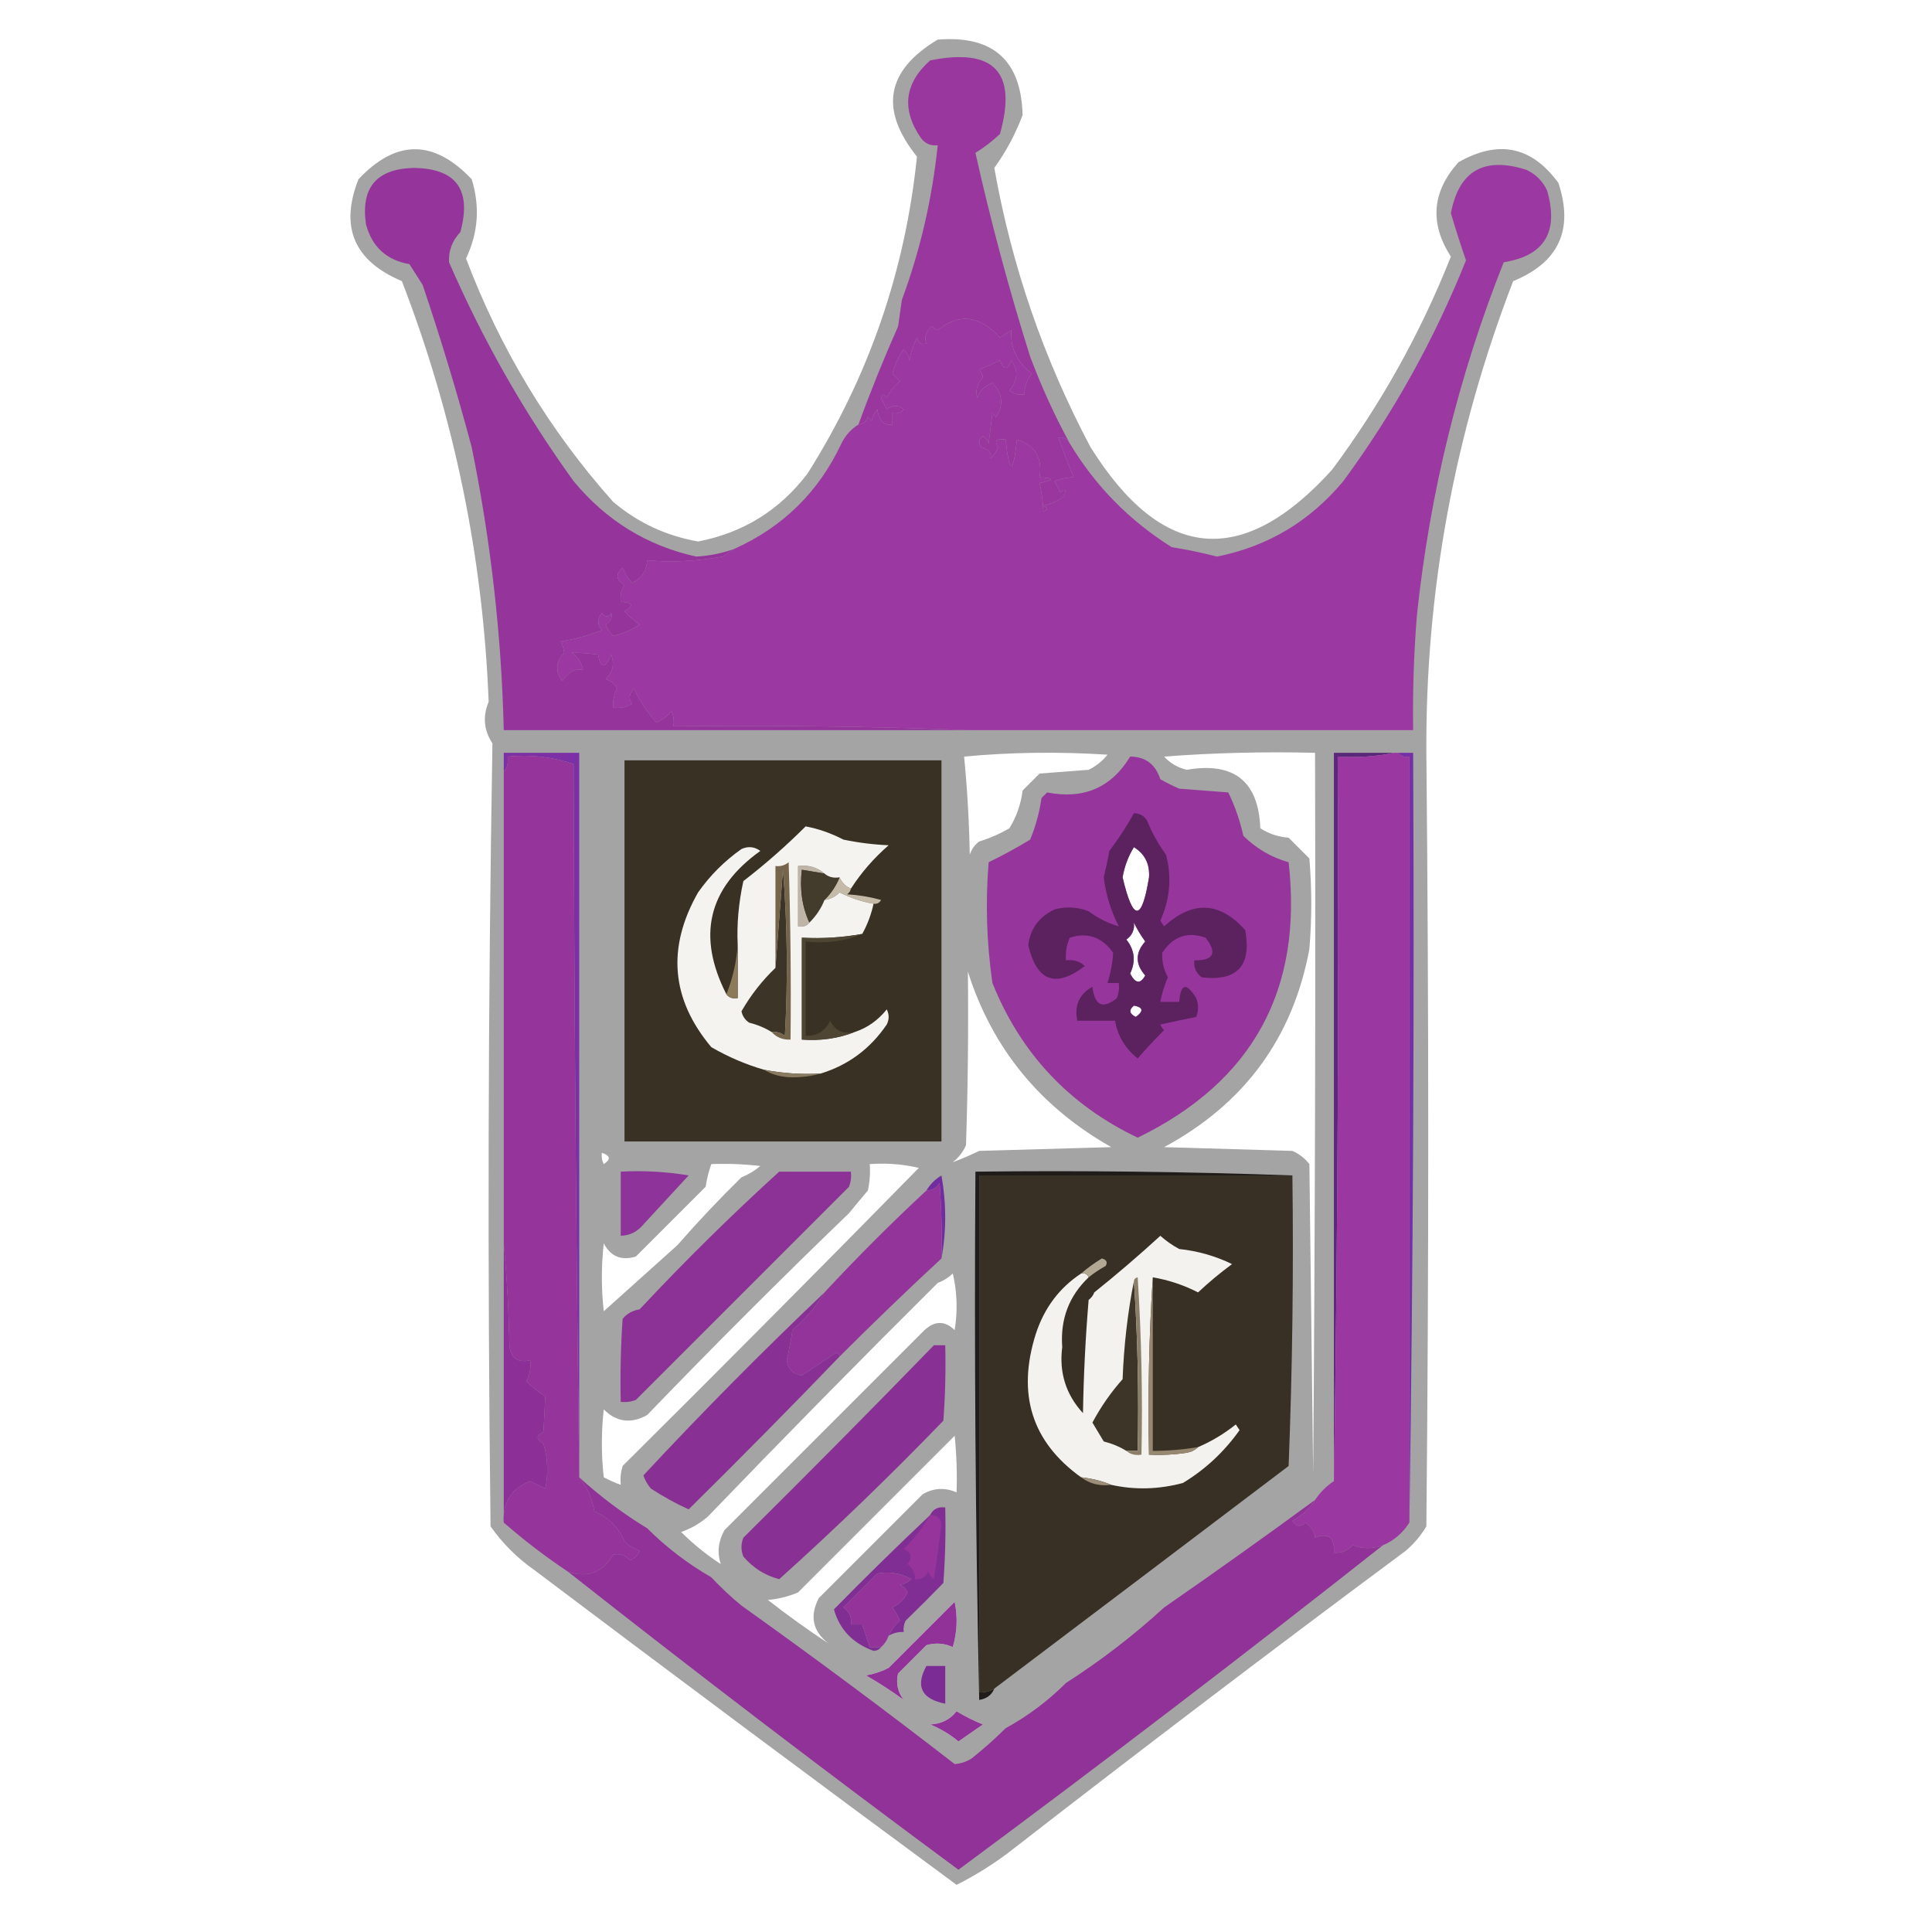 <?xml version="1.0" encoding="UTF-8"?>
<!DOCTYPE svg PUBLIC "-//W3C//DTD SVG 1.1//EN" "http://www.w3.org/Graphics/SVG/1.1/DTD/svg11.dtd">
<svg xmlns="http://www.w3.org/2000/svg" version="1.1" width="512px" height="512px" style="shape-rendering:geometricPrecision; text-rendering:geometricPrecision; image-rendering:optimizeQuality; fill-rule:evenodd; clip-rule:evenodd" xmlns:xlink="http://www.w3.org/1999/xlink">
<g><path style="opacity:0.356" fill="#040105" d="M 248.5,10.5 C 263.139,9.312 270.639,15.979 271,30.5C 269.098,35.547 266.598,40.214 263.5,44.5C 268.116,70.515 276.616,95.182 289,118.5C 307.909,148.746 329.242,150.746 353,124.5C 365.944,107.12 376.444,88.287 384.5,68C 378.808,59.154 379.475,50.821 386.5,43C 397.117,36.947 405.95,38.781 413,48.5C 417.09,60.897 413.09,69.564 401,74.5C 385.424,114.982 377.757,156.648 378,199.5C 378.667,267.833 378.667,336.167 378,404.5C 376.542,406.96 374.709,409.127 372.5,411C 337.549,436.95 302.883,463.283 268.5,490C 263.799,493.681 258.799,496.848 253.5,499.5C 216.051,471.893 178.717,444.059 141.5,416C 137,412.833 133.167,409 130,404.5C 129.172,335.305 129.338,266.138 130.5,197C 128.212,193.513 127.879,189.847 129.5,186C 128.006,147.532 120.34,110.365 106.5,74.5C 93.823,69.155 89.99,60.155 95,47.5C 104.968,36.895 114.968,36.895 125,47.5C 127.24,54.691 126.74,61.691 123.5,68.5C 132.576,92.506 145.576,114.006 162.5,133C 169.028,138.513 176.528,142.013 185,143.5C 196.97,141.194 206.636,135.194 214,125.5C 230.23,99.81 239.897,71.81 243,41.5C 232.996,29.021 234.829,18.688 248.5,10.5 Z M 255.5,200.5 C 267.993,199.34 280.66,199.173 293.5,200C 292.122,201.713 290.455,203.047 288.5,204C 284.167,204.333 279.833,204.667 275.5,205C 274,206.5 272.5,208 271,209.5C 270.551,213.105 269.384,216.438 267.5,219.5C 264.997,220.964 262.33,222.131 259.5,223C 258.299,223.903 257.465,225.069 257,226.5C 256.83,217.657 256.33,208.99 255.5,200.5 Z M 308.5,200.5 C 321.656,199.504 334.99,199.171 348.5,199.5C 348.667,263.168 348.5,326.834 348,390.5C 347.667,363.167 347.333,335.833 347,308.5C 345.786,306.951 344.286,305.785 342.5,305C 331.167,304.667 319.833,304.333 308.5,304C 329.797,292.522 342.631,275.022 347,251.5C 347.667,243.5 347.667,235.5 347,227.5C 345.167,225.667 343.333,223.833 341.5,222C 338.766,221.79 336.266,220.956 334,219.5C 333.515,207.031 327.015,201.864 314.5,204C 312.113,203.436 310.113,202.27 308.5,200.5 Z M 256.5,257.5 C 262.939,277.802 275.606,293.302 294.5,304C 282.833,304.333 271.167,304.667 259.5,305C 257.075,306.171 254.742,307.171 252.5,308C 254.049,306.786 255.215,305.286 256,303.5C 256.5,288.17 256.667,272.837 256.5,257.5 Z M 300.5,266.5 C 302.973,266.947 303.14,267.947 301,269.5C 299.272,268.648 299.105,267.648 300.5,266.5 Z M 300.5,244.5 C 301.304,246.189 302.304,247.855 303.5,249.5C 300.833,252.5 300.833,255.5 303.5,258.5C 302.226,260.85 300.893,260.683 299.5,258C 301.036,254.76 300.703,251.76 298.5,249C 300.037,247.89 300.703,246.39 300.5,244.5 Z M 300.5,224.5 C 303.403,226.305 304.736,228.971 304.5,232.5C 302.596,244.294 300.262,244.294 297.5,232.5C 298.007,229.578 299.007,226.911 300.5,224.5 Z M 159.5,305.5 C 161.76,306.238 161.927,307.238 160,308.5C 159.517,307.552 159.351,306.552 159.5,305.5 Z M 188.5,308.5 C 192.846,308.334 197.179,308.501 201.5,309C 199.999,310.252 198.332,311.252 196.5,312C 190.593,317.784 184.927,323.784 179.5,330C 173.026,335.805 166.526,341.638 160,347.5C 159.333,341.5 159.333,335.5 160,329.5C 161.821,332.991 164.654,334.157 168.5,333C 174.667,326.833 180.833,320.667 187,314.5C 187.315,312.414 187.815,310.414 188.5,308.5 Z M 164.5,393.5 C 162.97,392.933 161.47,392.267 160,391.5C 159.333,385.5 159.333,379.5 160,373.5C 163.373,376.886 167.206,377.386 171.5,375C 189.081,356.752 206.914,338.919 225,321.5C 226.621,319.507 228.287,317.507 230,315.5C 230.497,313.19 230.663,310.857 230.5,308.5C 234.884,308.174 239.217,308.508 243.5,309.5C 217.514,335.986 191.347,362.32 165,388.5C 164.506,390.134 164.34,391.801 164.5,393.5 Z M 252.5,337.5 C 253.65,342.316 253.816,347.316 253,352.5C 250.413,349.966 247.747,349.966 245,352.5C 227.333,370.167 209.667,387.833 192,405.5C 190.341,408.43 190.008,411.43 191,414.5C 187.225,412.026 183.725,409.193 180.5,406C 183.071,405.099 185.404,403.766 187.5,402C 207.596,381.115 227.929,360.448 248.5,340C 250.066,339.392 251.4,338.558 252.5,337.5 Z M 219.5,435.5 C 214.087,431.943 208.753,428.11 203.5,424C 206.289,423.759 208.956,423.092 211.5,422C 225.333,408.167 239.167,394.333 253,380.5C 253.499,385.489 253.666,390.489 253.5,395.5C 250.396,394.136 247.396,394.302 244.5,396C 235.333,405.167 226.167,414.333 217,423.5C 214.511,428.243 215.345,432.243 219.5,435.5 Z M 239.5,450.5 C 236.337,448.189 233.003,446.022 229.5,444C 231.608,443.64 233.608,442.973 235.5,442C 241.36,436.14 247.194,430.306 253,424.5C 253.827,428.541 253.66,432.541 252.5,436.5C 250.232,435.456 247.899,435.289 245.5,436C 243,438.5 240.5,441 238,443.5C 237.391,446.065 237.891,448.399 239.5,450.5 Z M 253.5,453.5 C 255.697,454.845 258.03,456.011 260.5,457C 258.323,458.515 256.156,460.015 254,461.5C 251.765,459.629 249.265,458.129 246.5,457C 249.445,456.861 251.779,455.694 253.5,453.5 Z"/></g>
<g><path style="opacity:1" fill="#99379f" d="M 283.5,117.5 C 282.788,116.261 281.788,115.761 280.5,116C 281.755,119.514 283.089,123.014 284.5,126.5C 283.005,126.478 281.338,126.811 279.5,127.5C 280,128.5 280.5,129.5 281,130.5C 282.281,129.353 282.614,129.687 282,131.5C 280.352,132.717 278.519,133.55 276.5,134C 277.696,134.654 277.696,135.154 276.5,135.5C 276.394,133.018 276.061,130.518 275.5,128C 279.449,127.193 279.449,126.693 275.5,126.5C 276.31,121.339 274.31,118.006 269.5,116.5C 268.5,125.833 267.5,125.833 266.5,116.5C 264.058,116.119 263.391,116.786 264.5,118.5C 264.081,119.672 263.415,120.672 262.5,121.5C 262.891,120.109 262.058,119.109 260,118.5C 259.251,117.365 259.417,116.365 260.5,115.5C 261.192,116.025 261.692,116.692 262,117.5C 262.333,114.833 262.667,112.167 263,109.5C 263.333,109.833 263.667,110.167 264,110.5C 266.035,107.314 265.701,104.314 263,101.5C 261,102.167 259.667,103.5 259,105.5C 258.436,103.438 258.936,101.605 260.5,100C 260.355,99.228 260.022,98.561 259.5,98C 261.351,97.163 263.184,96.329 265,95.5C 266,98.167 267,98.167 268,95.5C 269.929,98.246 269.762,100.913 267.5,103.5C 268.689,104.429 270.022,104.762 271.5,104.5C 271.472,102.418 272.139,100.584 273.5,99C 269.53,96.047 267.697,92.214 268,87.5C 267,88.167 266,88.833 265,89.5C 259.685,83.586 254.185,82.919 248.5,87.5C 247.914,87.291 247.414,86.957 247,86.5C 245.35,87.891 244.85,89.391 245.5,91C 244.256,91.456 243.423,90.956 243,89.5C 242.027,91.392 241.36,93.392 241,95.5C 240.751,94.376 240.251,93.376 239.5,92.5C 238.127,94.49 237.127,96.657 236.5,99C 237.167,99.667 237.833,100.333 238.5,101C 236.981,102.218 235.814,103.718 235,105.5C 234.346,104.304 233.846,104.304 233.5,105.5C 234,106.5 234.5,107.5 235,108.5C 236.494,107.253 237.994,107.253 239.5,108.5C 238.675,109.386 237.675,109.719 236.5,109.5C 236.5,110.5 236.5,111.5 236.5,112.5C 235.325,112.719 234.325,112.386 233.5,111.5C 232.897,110.365 232.564,109.365 232.5,108.5C 231.749,109.376 231.249,110.376 231,111.5C 230.667,111.167 230.333,110.833 230,110.5C 229.583,111.756 228.75,112.423 227.5,112.5C 230.696,103.722 234.196,95.056 238,86.5C 238.333,84.167 238.667,81.833 239,79.5C 243.869,66.341 247.035,52.675 248.5,38.5C 246.61,38.703 245.11,38.037 244,36.5C 238.848,28.929 239.681,22.096 246.5,16C 263.451,12.613 269.618,19.113 265,35.5C 262.963,37.436 260.797,39.102 258.5,40.5C 262.553,58.663 267.386,76.663 273,94.5C 275.981,102.458 279.481,110.125 283.5,117.5 Z"/></g>
<g><path style="opacity:1" fill="#9c38a2" d="M 256.5,193.5 C 230.672,192.502 204.672,192.169 178.5,192.5C 178.657,191.127 178.49,189.793 178,188.5C 176.846,189.743 175.512,190.743 174,191.5C 171.571,188.808 169.571,185.808 168,182.5C 166.706,183.854 166.54,185.188 167.5,186.5C 165.955,187.452 164.288,187.785 162.5,187.5C 162.357,185.738 162.691,184.071 163.5,182.5C 162.91,181.201 161.91,180.368 160.5,180C 162.396,178.192 162.896,176.025 162,173.5C 160.36,177.278 159.193,177.278 158.5,173.5C 156.131,173.149 153.797,172.982 151.5,173C 153.099,174.066 154.099,175.566 154.5,177.5C 152.366,177.154 150.533,178.154 149,180.5C 147.087,177.916 147.253,175.416 149.5,173C 149.415,171.893 149.081,170.893 148.5,170C 152.395,169.376 156.061,168.376 159.5,167C 158.253,165.506 158.253,164.006 159.5,162.5C 160.425,163.641 161.259,163.641 162,162.5C 162.311,163.742 161.811,164.742 160.5,165.5C 160.919,166.672 161.585,167.672 162.5,168.5C 165.056,167.949 167.389,166.949 169.5,165.5C 168.019,164.52 166.685,163.353 165.5,162C 168.051,160.484 167.718,159.651 164.5,159.5C 164.286,157.856 164.62,156.356 165.5,155C 163.216,153.637 163.049,152.137 165,150.5C 165.583,152.002 166.416,153.335 167.5,154.5C 170.049,153.25 171.382,151.25 171.5,148.5C 178.05,149.066 184.717,148.733 191.5,147.5C 192.602,146.824 193.602,146.158 194.5,145.5C 207.481,139.686 216.981,130.352 223,117.5C 224.049,115.382 225.549,113.716 227.5,112.5C 228.75,112.423 229.583,111.756 230,110.5C 230.333,110.833 230.667,111.167 231,111.5C 231.249,110.376 231.749,109.376 232.5,108.5C 232.564,109.365 232.897,110.365 233.5,111.5C 234.325,112.386 235.325,112.719 236.5,112.5C 236.5,111.5 236.5,110.5 236.5,109.5C 237.675,109.719 238.675,109.386 239.5,108.5C 237.994,107.253 236.494,107.253 235,108.5C 234.5,107.5 234,106.5 233.5,105.5C 233.846,104.304 234.346,104.304 235,105.5C 235.814,103.718 236.981,102.218 238.5,101C 237.833,100.333 237.167,99.667 236.5,99C 237.127,96.657 238.127,94.49 239.5,92.5C 240.251,93.376 240.751,94.376 241,95.5C 241.36,93.392 242.027,91.392 243,89.5C 243.423,90.956 244.256,91.456 245.5,91C 244.85,89.391 245.35,87.891 247,86.5C 247.414,86.957 247.914,87.291 248.5,87.5C 254.185,82.919 259.685,83.586 265,89.5C 266,88.833 267,88.167 268,87.5C 267.697,92.214 269.53,96.047 273.5,99C 272.139,100.584 271.472,102.418 271.5,104.5C 270.022,104.762 268.689,104.429 267.5,103.5C 269.762,100.913 269.929,98.246 268,95.5C 267,98.167 266,98.167 265,95.5C 263.184,96.329 261.351,97.163 259.5,98C 260.022,98.561 260.355,99.228 260.5,100C 258.936,101.605 258.436,103.438 259,105.5C 259.667,103.5 261,102.167 263,101.5C 265.701,104.314 266.035,107.314 264,110.5C 263.667,110.167 263.333,109.833 263,109.5C 262.667,112.167 262.333,114.833 262,117.5C 261.692,116.692 261.192,116.025 260.5,115.5C 259.417,116.365 259.251,117.365 260,118.5C 262.058,119.109 262.891,120.109 262.5,121.5C 263.415,120.672 264.081,119.672 264.5,118.5C 263.391,116.786 264.058,116.119 266.5,116.5C 267.5,125.833 268.5,125.833 269.5,116.5C 274.31,118.006 276.31,121.339 275.5,126.5C 279.449,126.693 279.449,127.193 275.5,128C 276.061,130.518 276.394,133.018 276.5,135.5C 277.696,135.154 277.696,134.654 276.5,134C 278.519,133.55 280.352,132.717 282,131.5C 282.614,129.687 282.281,129.353 281,130.5C 280.5,129.5 280,128.5 279.5,127.5C 281.338,126.811 283.005,126.478 284.5,126.5C 283.089,123.014 281.755,119.514 280.5,116C 281.788,115.761 282.788,116.261 283.5,117.5C 290.263,128.764 299.263,137.931 310.5,145C 314.604,145.655 318.604,146.488 322.5,147.5C 335.953,144.831 347.119,138.164 356,127.5C 369.302,109.399 380.135,89.899 388.5,69C 387.088,64.929 385.755,60.763 384.5,56.5C 386.627,45.259 393.294,41.426 404.5,45C 407,46.167 408.833,48 410,50.5C 413.151,61.449 409.318,67.782 398.5,69.5C 386.603,99.447 378.936,130.613 375.5,163C 374.681,173.151 374.348,183.317 374.5,193.5C 335.167,193.5 295.833,193.5 256.5,193.5 Z"/></g>
<g><path style="opacity:1" fill="#95359c" d="M 194.5,145.5 C 193.602,146.158 192.602,146.824 191.5,147.5C 184.717,148.733 178.05,149.066 171.5,148.5C 171.382,151.25 170.049,153.25 167.5,154.5C 166.416,153.335 165.583,152.002 165,150.5C 163.049,152.137 163.216,153.637 165.5,155C 164.62,156.356 164.286,157.856 164.5,159.5C 167.718,159.651 168.051,160.484 165.5,162C 166.685,163.353 168.019,164.52 169.5,165.5C 167.389,166.949 165.056,167.949 162.5,168.5C 161.585,167.672 160.919,166.672 160.5,165.5C 161.811,164.742 162.311,163.742 162,162.5C 161.259,163.641 160.425,163.641 159.5,162.5C 158.253,164.006 158.253,165.506 159.5,167C 156.061,168.376 152.395,169.376 148.5,170C 149.081,170.893 149.415,171.893 149.5,173C 147.253,175.416 147.087,177.916 149,180.5C 150.533,178.154 152.366,177.154 154.5,177.5C 154.099,175.566 153.099,174.066 151.5,173C 153.797,172.982 156.131,173.149 158.5,173.5C 159.193,177.278 160.36,177.278 162,173.5C 162.896,176.025 162.396,178.192 160.5,180C 161.91,180.368 162.91,181.201 163.5,182.5C 162.691,184.071 162.357,185.738 162.5,187.5C 164.288,187.785 165.955,187.452 167.5,186.5C 166.54,185.188 166.706,183.854 168,182.5C 169.571,185.808 171.571,188.808 174,191.5C 175.512,190.743 176.846,189.743 178,188.5C 178.49,189.793 178.657,191.127 178.5,192.5C 204.672,192.169 230.672,192.502 256.5,193.5C 215.5,193.5 174.5,193.5 133.5,193.5C 132.898,168.343 130.065,143.343 125,118.5C 121.128,104.01 116.795,89.677 112,75.5C 110.833,73.667 109.667,71.833 108.5,70C 102.447,68.947 98.613,65.447 97,59.5C 95.555,49.781 99.722,44.781 109.5,44.5C 120.901,44.592 125.068,50.258 122,61.5C 119.836,63.811 118.836,66.478 119,69.5C 127.953,90.09 138.953,109.423 152,127.5C 160.655,137.965 171.488,144.632 184.5,147.5C 187.988,147.299 191.321,146.632 194.5,145.5 Z"/></g>
<g><path style="opacity:1" fill="#393124" d="M 165.5,201.5 C 193.5,201.5 221.5,201.5 249.5,201.5C 249.5,235.167 249.5,268.833 249.5,302.5C 221.5,302.5 193.5,302.5 165.5,302.5C 165.5,268.833 165.5,235.167 165.5,201.5 Z"/></g>
<g><path style="opacity:1" fill="#bfb5a6" d="M 218.5,231.5 C 216.5,231.167 214.5,230.833 212.5,230.5C 211.897,235.619 212.564,240.285 214.5,244.5C 213.791,245.404 212.791,245.737 211.5,245.5C 211.5,240.167 211.5,234.833 211.5,229.5C 214.228,229.171 216.562,229.837 218.5,231.5 Z"/></g>
<g><path style="opacity:1" fill="#c5baa7" d="M 222.5,232.5 C 223.1,233.9 224.1,234.9 225.5,235.5C 225.389,236.117 225.056,236.617 224.5,237C 227.553,237.179 230.553,237.679 233.5,238.5C 233.043,239.298 232.376,239.631 231.5,239.5C 228.434,238.977 225.434,237.977 222.5,236.5C 221.378,237.63 220.044,238.297 218.5,238.5C 220.252,236.754 221.585,234.754 222.5,232.5 Z"/></g>
<g><path style="opacity:1" fill="#433b2c" d="M 218.5,231.5 C 219.568,232.434 220.901,232.768 222.5,232.5C 221.585,234.754 220.252,236.754 218.5,238.5C 217.623,240.728 216.29,242.728 214.5,244.5C 212.564,240.285 211.897,235.619 212.5,230.5C 214.5,230.833 216.5,231.167 218.5,231.5 Z"/></g>
<g><path style="opacity:1" fill="#f5f3f0" d="M 225.5,235.5 C 224.1,234.9 223.1,233.9 222.5,232.5C 220.901,232.768 219.568,232.434 218.5,231.5C 216.562,229.837 214.228,229.171 211.5,229.5C 211.5,234.833 211.5,240.167 211.5,245.5C 212.791,245.737 213.791,245.404 214.5,244.5C 216.29,242.728 217.623,240.728 218.5,238.5C 220.044,238.297 221.378,237.63 222.5,236.5C 225.434,237.977 228.434,238.977 231.5,239.5C 230.892,242.327 229.892,244.993 228.5,247.5C 223.26,248.449 217.927,248.782 212.5,248.5C 212.5,257.5 212.5,266.5 212.5,275.5C 217.453,275.877 222.119,275.211 226.5,273.5C 229.845,272.395 232.678,270.395 235,267.5C 235.667,268.833 235.667,270.167 235,271.5C 230.647,277.917 224.814,282.25 217.5,284.5C 212.405,284.779 207.405,284.445 202.5,283.5C 197.636,282.096 192.969,280.096 188.5,277.5C 177.842,264.8 176.676,251.133 185,236.5C 188.167,232 192,228.167 196.5,225C 198.259,224.202 199.926,224.369 201.5,225.5C 187.639,235.399 184.639,248.065 192.5,263.5C 193.209,264.404 194.209,264.737 195.5,264.5C 195.5,259.833 195.5,255.167 195.5,250.5C 195.236,244.916 195.736,239.25 197,233.5C 202.823,229.006 208.323,224.173 213.5,219C 216.875,219.627 220.209,220.794 223.5,222.5C 227.459,223.327 231.459,223.827 235.5,224C 231.558,227.433 228.224,231.266 225.5,235.5 Z"/></g>
<g><path style="opacity:1" fill="#74654b" d="M 204.5,273.5 C 205.822,273.33 206.989,273.663 208,274.5C 208.833,259.822 208.666,245.155 207.5,230.5C 206.833,239.324 206.167,247.991 205.5,256.5C 205.5,247.5 205.5,238.5 205.5,229.5C 206.822,229.67 207.989,229.337 209,228.5C 209.5,244.163 209.667,259.83 209.5,275.5C 207.447,275.598 205.78,274.931 204.5,273.5 Z"/></g>
<g><path style="opacity:1" fill="#7b30a5" d="M 153.5,390.5 C 152.667,328.001 152.167,265.335 152,202.5C 146.464,200.575 140.631,199.908 134.5,200.5C 134.768,202.099 134.434,203.432 133.5,204.5C 133.5,202.833 133.5,201.167 133.5,199.5C 140.167,199.5 146.833,199.5 153.5,199.5C 153.5,263.167 153.5,326.833 153.5,390.5 Z"/></g>
<g><path style="opacity:1" fill="#8d7a5b" d="M 195.5,250.5 C 195.5,255.167 195.5,259.833 195.5,264.5C 194.209,264.737 193.209,264.404 192.5,263.5C 194.135,259.427 195.135,255.094 195.5,250.5 Z"/></g>
<g><path style="opacity:1" fill="#3c3426" d="M 204.5,273.5 C 202.723,272.4 200.723,271.566 198.5,271C 197.426,270.261 196.759,269.261 196.5,268C 198.968,263.705 201.968,259.871 205.5,256.5C 206.167,247.991 206.833,239.324 207.5,230.5C 208.666,245.155 208.833,259.822 208,274.5C 206.989,273.663 205.822,273.33 204.5,273.5 Z"/></g>
<g><path style="opacity:1" fill="#4f4533" d="M 228.5,247.5 C 223.944,249.442 218.944,250.108 213.5,249.5C 213.5,257.833 213.5,266.167 213.5,274.5C 216.509,274.577 218.676,273.244 220,270.5C 221.287,273.145 223.453,274.145 226.5,273.5C 222.119,275.211 217.453,275.877 212.5,275.5C 212.5,266.5 212.5,257.5 212.5,248.5C 217.927,248.782 223.26,248.449 228.5,247.5 Z"/></g>
<g><path style="opacity:1" fill="#96369c" d="M 299.5,200.5 C 303.547,200.535 306.214,202.535 307.5,206.5C 309.113,207.427 310.779,208.261 312.5,209C 316.833,209.333 321.167,209.667 325.5,210C 327.265,213.607 328.598,217.441 329.5,221.5C 332.919,224.875 336.919,227.208 341.5,228.5C 345.334,262.313 332,286.646 301.5,301.5C 283.326,292.826 270.492,279.16 263,260.5C 261.459,249.884 261.125,239.217 262,228.5C 265.742,226.692 269.409,224.692 273,222.5C 274.466,218.971 275.466,215.305 276,211.5C 276.5,211 277,210.5 277.5,210C 287.192,211.899 294.526,208.732 299.5,200.5 Z M 300.5,266.5 C 299.105,267.648 299.272,268.648 301,269.5C 303.14,267.947 302.973,266.947 300.5,266.5 Z M 300.5,244.5 C 300.703,246.39 300.037,247.89 298.5,249C 300.703,251.76 301.036,254.76 299.5,258C 300.893,260.683 302.226,260.85 303.5,258.5C 300.833,255.5 300.833,252.5 303.5,249.5C 302.304,247.855 301.304,246.189 300.5,244.5 Z M 300.5,224.5 C 299.007,226.911 298.007,229.578 297.5,232.5C 300.262,244.294 302.596,244.294 304.5,232.5C 304.736,228.971 303.403,226.305 300.5,224.5 Z"/></g>
<g><path style="opacity:0.408" fill="#080308" d="M 300.5,215.5 C 302.017,215.511 303.184,216.177 304,217.5C 305.289,220.693 306.956,223.693 309,226.5C 310.571,232.431 310.071,238.264 307.5,244C 307.833,244.5 308.167,245 308.5,245.5C 316.086,238.587 323.252,238.92 330,246.5C 331.717,255.94 327.883,260.107 318.5,259C 316.963,257.89 316.297,256.39 316.5,254.5C 321.651,254.56 322.651,252.56 319.5,248.5C 314.694,246.811 310.861,248.145 308,252.5C 307.888,254.757 308.388,256.924 309.5,259C 308.582,261.086 307.915,263.253 307.5,265.5C 309.167,265.5 310.833,265.5 312.5,265.5C 312.896,260.616 314.396,260.282 317,264.5C 317.667,266.167 317.667,267.833 317,269.5C 313.871,270.13 310.704,270.796 307.5,271.5C 307.709,272.086 308.043,272.586 308.5,273C 306.041,275.446 303.708,277.946 301.5,280.5C 298.195,277.881 296.195,274.547 295.5,270.5C 292.167,270.5 288.833,270.5 285.5,270.5C 284.66,266.461 285.993,263.461 289.5,261.5C 290.089,266.52 292.256,267.52 296,264.5C 296.49,263.207 296.657,261.873 296.5,260.5C 295.5,260.5 294.5,260.5 293.5,260.5C 294.342,257.846 294.842,255.179 295,252.5C 292.043,248.324 288.209,246.99 283.5,248.5C 282.652,250.409 282.318,252.409 282.5,254.5C 284.429,254.231 286.095,254.731 287.5,256C 279.755,261.924 274.755,260.09 272.5,250.5C 273.033,246.117 275.366,242.951 279.5,241C 282.554,240.179 285.554,240.345 288.5,241.5C 290.977,243.334 293.643,244.667 296.5,245.5C 294.421,241.479 293.088,237.145 292.5,232.5C 293.064,230.181 293.564,227.847 294,225.5C 296.437,222.28 298.603,218.947 300.5,215.5 Z M 300.5,266.5 C 299.105,267.648 299.272,268.648 301,269.5C 303.14,267.947 302.973,266.947 300.5,266.5 Z M 300.5,244.5 C 300.703,246.39 300.037,247.89 298.5,249C 300.703,251.76 301.036,254.76 299.5,258C 300.893,260.683 302.226,260.85 303.5,258.5C 300.833,255.5 300.833,252.5 303.5,249.5C 302.304,247.855 301.304,246.189 300.5,244.5 Z M 300.5,224.5 C 299.007,226.911 298.007,229.578 297.5,232.5C 300.262,244.294 302.596,244.294 304.5,232.5C 304.736,228.971 303.403,226.305 300.5,224.5 Z"/></g>
<g><path style="opacity:0.949" fill="#572278" d="M 369.5,199.5 C 364.695,200.487 359.695,200.821 354.5,200.5C 354.832,264.669 354.499,328.669 353.5,392.5C 353.5,328.167 353.5,263.833 353.5,199.5C 358.833,199.5 364.167,199.5 369.5,199.5 Z"/></g>
<g><path style="opacity:1" fill="#9a37a0" d="M 369.5,199.5 C 369.833,199.5 370.167,199.5 370.5,199.5C 371.209,200.404 372.209,200.737 373.5,200.5C 373.5,268.167 373.5,335.833 373.5,403.5C 371.72,406.29 369.387,408.29 366.5,409.5C 363.8,410.516 361.134,410.516 358.5,409.5C 357.15,410.95 355.484,411.617 353.5,411.5C 353.741,407.446 352.074,406.113 348.5,407.5C 348.471,406.166 347.637,404.833 346,403.5C 344.703,404.784 343.536,404.617 342.5,403C 344.996,401.669 346.996,399.836 348.5,397.5C 349.833,395.5 351.5,393.833 353.5,392.5C 354.499,328.669 354.832,264.669 354.5,200.5C 359.695,200.821 364.695,200.487 369.5,199.5 Z"/></g>
<g><path style="opacity:1" fill="#897a62" d="M 202.5,283.5 C 207.405,284.445 212.405,284.779 217.5,284.5C 215.19,285.164 212.69,285.497 210,285.5C 207.071,285.475 204.571,284.809 202.5,283.5 Z"/></g>
<g><path style="opacity:0.988" fill="#752fa6" d="M 370.5,199.5 C 371.833,199.5 373.167,199.5 374.5,199.5C 374.833,267.669 374.499,335.669 373.5,403.5C 373.5,335.833 373.5,268.167 373.5,200.5C 372.209,200.737 371.209,200.404 370.5,199.5 Z"/></g>
<g><path style="opacity:1" fill="#8e339a" d="M 164.5,310.5 C 170.537,310.171 176.537,310.504 182.5,311.5C 178.5,315.833 174.5,320.167 170.5,324.5C 168.929,326.415 166.929,327.415 164.5,327.5C 164.5,321.833 164.5,316.167 164.5,310.5 Z"/></g>
<g><path style="opacity:0.992" fill="#712d9f" d="M 249.5,333.5 C 249.666,326.825 249.5,320.158 249,313.5C 248.184,314.823 247.017,315.489 245.5,315.5C 246.479,313.855 247.812,312.521 249.5,311.5C 250.819,318.99 250.819,326.323 249.5,333.5 Z"/></g>
<g><path style="opacity:1" fill="#95349b" d="M 153.5,390.5 C 153.5,390.833 153.5,391.167 153.5,391.5C 155.577,394.089 156.91,397.089 157.5,400.5C 161.225,402.081 163.892,404.748 165.5,408.5C 166.665,409.584 167.998,410.417 169.5,411C 169.002,412.158 168.169,412.991 167,413.5C 165.699,412.107 164.199,411.607 162.5,412C 159.714,416.762 155.714,418.262 150.5,416.5C 144.513,412.504 138.846,408.171 133.5,403.5C 133.14,398.224 135.473,394.557 140.5,392.5C 141.833,393.167 143.167,393.833 144.5,394.5C 145.344,390.52 145.177,386.52 144,382.5C 142,381.5 142,380.5 144,379.5C 144.215,376.197 144.382,373.03 144.5,370C 142.651,368.907 140.984,367.574 139.5,366C 140.406,364.301 140.739,362.467 140.5,360.5C 137.14,361.21 135.307,359.876 135,356.5C 134.83,347.324 134.33,338.324 133.5,329.5C 133.5,287.833 133.5,246.167 133.5,204.5C 134.434,203.432 134.768,202.099 134.5,200.5C 140.631,199.908 146.464,200.575 152,202.5C 152.167,265.335 152.667,328.001 153.5,390.5 Z"/></g>
<g><path style="opacity:1" fill="#383024" d="M 342.5,311.5 C 342.833,337.175 342.5,362.842 341.5,388.5C 315.436,408.251 289.436,427.917 263.5,447.5C 262.292,448.234 260.959,448.567 259.5,448.5C 259.5,402.833 259.5,357.167 259.5,311.5C 287.167,311.5 314.833,311.5 342.5,311.5 Z"/></g>
<g><path style="opacity:1" fill="#f4f2ef" d="M 305.5,338.5 C 304.504,353.991 304.17,369.658 304.5,385.5C 307.85,385.665 311.183,385.498 314.5,385C 315.737,384.768 316.737,384.268 317.5,383.5C 321.035,381.992 324.369,379.992 327.5,377.5C 327.833,378 328.167,378.5 328.5,379C 324.444,384.724 319.444,389.391 313.5,393C 307.071,394.719 300.737,394.886 294.5,393.5C 292.039,392.469 289.373,391.802 286.5,391.5C 273.445,382.13 269.445,369.463 274.5,353.5C 276.74,346.626 280.74,341.293 286.5,337.5C 287.492,337.328 288.158,337.662 288.5,338.5C 283.29,343.445 280.957,349.611 281.5,357C 280.638,363.73 282.472,369.564 287,374.5C 287.168,364.483 287.668,354.483 288.5,344.5C 289.192,343.975 289.692,343.308 290,342.5C 295.921,337.763 301.755,332.763 307.5,327.5C 309.028,328.861 310.695,330.028 312.5,331C 317.455,331.528 322.122,332.861 326.5,335C 323.329,337.341 320.329,339.841 317.5,342.5C 313.697,340.55 309.697,339.217 305.5,338.5 Z"/></g>
<g><path style="opacity:1" fill="#b3a894" d="M 288.5,338.5 C 288.158,337.662 287.492,337.328 286.5,337.5C 288.14,336.068 289.974,334.735 292,333.5C 293.257,333.85 293.591,334.517 293,335.5C 291.385,336.386 289.885,337.386 288.5,338.5 Z"/></g>
<g><path style="opacity:1" fill="#8c3195" d="M 206.5,310.5 C 212.833,310.5 219.167,310.5 225.5,310.5C 225.657,311.873 225.49,313.207 225,314.5C 206.275,333.225 187.442,352.058 168.5,371C 167.207,371.49 165.873,371.657 164.5,371.5C 164.334,364.159 164.5,356.826 165,349.5C 166.171,348.107 167.671,347.273 169.5,347C 181.342,334.324 193.676,322.157 206.5,310.5 Z"/></g>
<g><path style="opacity:1" fill="#93349a" d="M 249.5,333.5 C 240.425,341.912 231.425,350.578 222.5,359.5C 222.44,358.957 222.107,358.624 221.5,358.5C 218.458,360.504 215.458,362.504 212.5,364.5C 210.167,364.167 208.833,362.833 208.5,360.5C 209.108,357.855 209.608,355.188 210,352.5C 213.442,349.568 216.275,346.235 218.5,342.5C 227.167,333.167 236.167,324.167 245.5,315.5C 247.017,315.489 248.184,314.823 249,313.5C 249.5,320.158 249.666,326.825 249.5,333.5 Z"/></g>
<g><path style="opacity:1" fill="#978971" d="M 305.5,338.5 C 305.5,353.833 305.5,369.167 305.5,384.5C 309.534,384.495 313.534,384.162 317.5,383.5C 316.737,384.268 315.737,384.768 314.5,385C 311.183,385.498 307.85,385.665 304.5,385.5C 304.17,369.658 304.504,353.991 305.5,338.5 Z"/></g>
<g><path style="opacity:1" fill="#3d3528" d="M 300.5,339.5 C 301.496,354.324 301.829,369.324 301.5,384.5C 300.5,384.5 299.5,384.5 298.5,384.5C 296.723,383.4 294.723,382.566 292.5,382C 291.484,380.323 290.484,378.657 289.5,377C 291.722,372.833 294.389,368.999 297.5,365.5C 297.851,356.461 298.851,347.794 300.5,339.5 Z"/></g>
<g><path style="opacity:1" fill="#8b7f69" d="M 300.5,339.5 C 300.56,338.957 300.893,338.624 301.5,338.5C 302.499,354.152 302.833,369.819 302.5,385.5C 300.901,385.768 299.568,385.434 298.5,384.5C 299.5,384.5 300.5,384.5 301.5,384.5C 301.829,369.324 301.496,354.324 300.5,339.5 Z"/></g>
<g><path style="opacity:1" fill="#893095" d="M 218.5,342.5 C 216.275,346.235 213.442,349.568 210,352.5C 209.608,355.188 209.108,357.855 208.5,360.5C 208.833,362.833 210.167,364.167 212.5,364.5C 215.458,362.504 218.458,360.504 221.5,358.5C 222.107,358.624 222.44,358.957 222.5,359.5C 209.396,373.105 196.062,386.605 182.5,400C 179.178,398.498 175.844,396.665 172.5,394.5C 171.617,393.452 170.95,392.285 170.5,391C 185.994,374.339 201.994,358.173 218.5,342.5 Z"/></g>
<g><path style="opacity:0.941" fill="#171411" d="M 342.5,311.5 C 314.833,311.5 287.167,311.5 259.5,311.5C 259.5,357.167 259.5,402.833 259.5,448.5C 260.959,448.567 262.292,448.234 263.5,447.5C 262.816,449.185 261.483,450.185 259.5,450.5C 258.5,403.838 258.167,357.171 258.5,310.5C 286.672,310.169 314.672,310.502 342.5,311.5 Z"/></g>
<g><path style="opacity:1" fill="#8c3097" d="M 133.5,329.5 C 134.33,338.324 134.83,347.324 135,356.5C 135.307,359.876 137.14,361.21 140.5,360.5C 140.739,362.467 140.406,364.301 139.5,366C 140.984,367.574 142.651,368.907 144.5,370C 144.382,373.03 144.215,376.197 144,379.5C 142,380.5 142,381.5 144,382.5C 145.177,386.52 145.344,390.52 144.5,394.5C 143.167,393.833 141.833,393.167 140.5,392.5C 135.473,394.557 133.14,398.224 133.5,403.5C 133.5,378.833 133.5,354.167 133.5,329.5 Z"/></g>
<g><path style="opacity:1" fill="#893095" d="M 247.5,356.5 C 248.5,356.5 249.5,356.5 250.5,356.5C 250.666,363.175 250.5,369.842 250,376.5C 235.927,391.075 221.427,405.075 206.5,418.5C 202.718,417.512 199.551,415.512 197,412.5C 196.333,410.833 196.333,409.167 197,407.5C 214.035,390.632 230.868,373.632 247.5,356.5 Z"/></g>
<g><path style="opacity:1" fill="#9c8e78" d="M 286.5,391.5 C 289.373,391.802 292.039,392.469 294.5,393.5C 291.447,393.889 288.78,393.223 286.5,391.5 Z"/></g>
<g><path style="opacity:1" fill="#903298" d="M 153.5,391.5 C 159.109,396.621 165.109,401.121 171.5,405C 176.549,410.038 182.216,414.371 188.5,418C 191.042,420.711 193.709,423.211 196.5,425.5C 215.654,439.151 234.488,453.151 253,467.5C 254.627,467.375 256.127,466.875 257.5,466C 260.637,463.505 263.637,460.838 266.5,458C 272.407,454.758 277.741,450.758 282.5,446C 291.769,440.057 300.436,433.391 308.5,426C 322.009,416.644 335.342,407.144 348.5,397.5C 346.996,399.836 344.996,401.669 342.5,403C 343.536,404.617 344.703,404.784 346,403.5C 347.637,404.833 348.471,406.166 348.5,407.5C 352.074,406.113 353.741,407.446 353.5,411.5C 355.484,411.617 357.15,410.95 358.5,409.5C 361.134,410.516 363.8,410.516 366.5,409.5C 329.402,438.774 291.902,467.44 254,495.5C 218.966,469.602 184.466,443.269 150.5,416.5C 155.714,418.262 159.714,416.762 162.5,412C 164.199,411.607 165.699,412.107 167,413.5C 168.169,412.991 169.002,412.158 169.5,411C 167.998,410.417 166.665,409.584 165.5,408.5C 163.892,404.748 161.225,402.081 157.5,400.5C 156.91,397.089 155.577,394.089 153.5,391.5 Z M 239.5,450.5 C 237.891,448.399 237.391,446.065 238,443.5C 240.5,441 243,438.5 245.5,436C 247.899,435.289 250.232,435.456 252.5,436.5C 253.66,432.541 253.827,428.541 253,424.5C 247.194,430.306 241.36,436.14 235.5,442C 233.608,442.973 231.608,443.64 229.5,444C 233.003,446.022 236.337,448.189 239.5,450.5 Z M 253.5,453.5 C 251.779,455.694 249.445,456.861 246.5,457C 249.265,458.129 251.765,459.629 254,461.5C 256.156,460.015 258.323,458.515 260.5,457C 258.03,456.011 255.697,454.845 253.5,453.5 Z"/></g>
<g><path style="opacity:1" fill="#802e94" d="M 235.5,433.5 C 236.174,431.976 237.174,430.642 238.5,429.5C 237.96,428.252 237.293,427.085 236.5,426C 238.327,425.101 239.66,423.767 240.5,422C 240.095,421.055 239.428,420.388 238.5,420C 239.624,419.751 240.624,419.251 241.5,418.5C 238.662,416.898 235.662,416.398 232.5,417C 229.5,420 226.5,423 223.5,426C 225.107,427.049 225.773,428.549 225.5,430.5C 226.5,430.5 227.5,430.5 228.5,430.5C 229.167,432.5 229.833,434.5 230.5,436.5C 231.5,436.5 232.5,436.5 233.5,436.5C 233.083,437.124 232.416,437.457 231.5,437.5C 225.985,435.492 222.485,431.825 221,426.5C 229.368,417.964 237.868,409.631 246.5,401.5C 247.287,399.896 248.62,399.229 250.5,399.5C 250.666,406.175 250.5,412.842 250,419.5C 246.667,422.943 243.333,426.276 240,429.5C 239.517,430.448 239.351,431.448 239.5,432.5C 238.041,432.433 236.708,432.766 235.5,433.5 Z"/></g>
<g><path style="opacity:1" fill="#96349b" d="M 246.5,401.5 C 248.252,401.418 249.252,402.251 249.5,404C 248.91,408.832 248.243,413.665 247.5,418.5C 246.808,417.975 246.308,417.308 246,416.5C 245.29,417.973 244.124,418.64 242.5,418.5C 242.52,416.857 241.853,415.524 240.5,414.5C 241.875,412.837 241.542,411.503 239.5,410.5C 242.263,407.748 244.597,404.748 246.5,401.5 Z"/></g>
<g><path style="opacity:1" fill="#94349a" d="M 235.5,433.5 C 235.068,434.71 234.401,435.71 233.5,436.5C 232.5,436.5 231.5,436.5 230.5,436.5C 229.833,434.5 229.167,432.5 228.5,430.5C 227.5,430.5 226.5,430.5 225.5,430.5C 225.773,428.549 225.107,427.049 223.5,426C 226.5,423 229.5,420 232.5,417C 235.662,416.398 238.662,416.898 241.5,418.5C 240.624,419.251 239.624,419.751 238.5,420C 239.428,420.388 240.095,421.055 240.5,422C 239.66,423.767 238.327,425.101 236.5,426C 237.293,427.085 237.96,428.252 238.5,429.5C 237.174,430.642 236.174,431.976 235.5,433.5 Z"/></g>
<g><path style="opacity:0.992" fill="#7b2d95" d="M 245.5,441.5 C 247.167,441.5 248.833,441.5 250.5,441.5C 250.5,444.833 250.5,448.167 250.5,451.5C 244.216,450.261 242.549,446.928 245.5,441.5 Z"/></g>
</svg>
